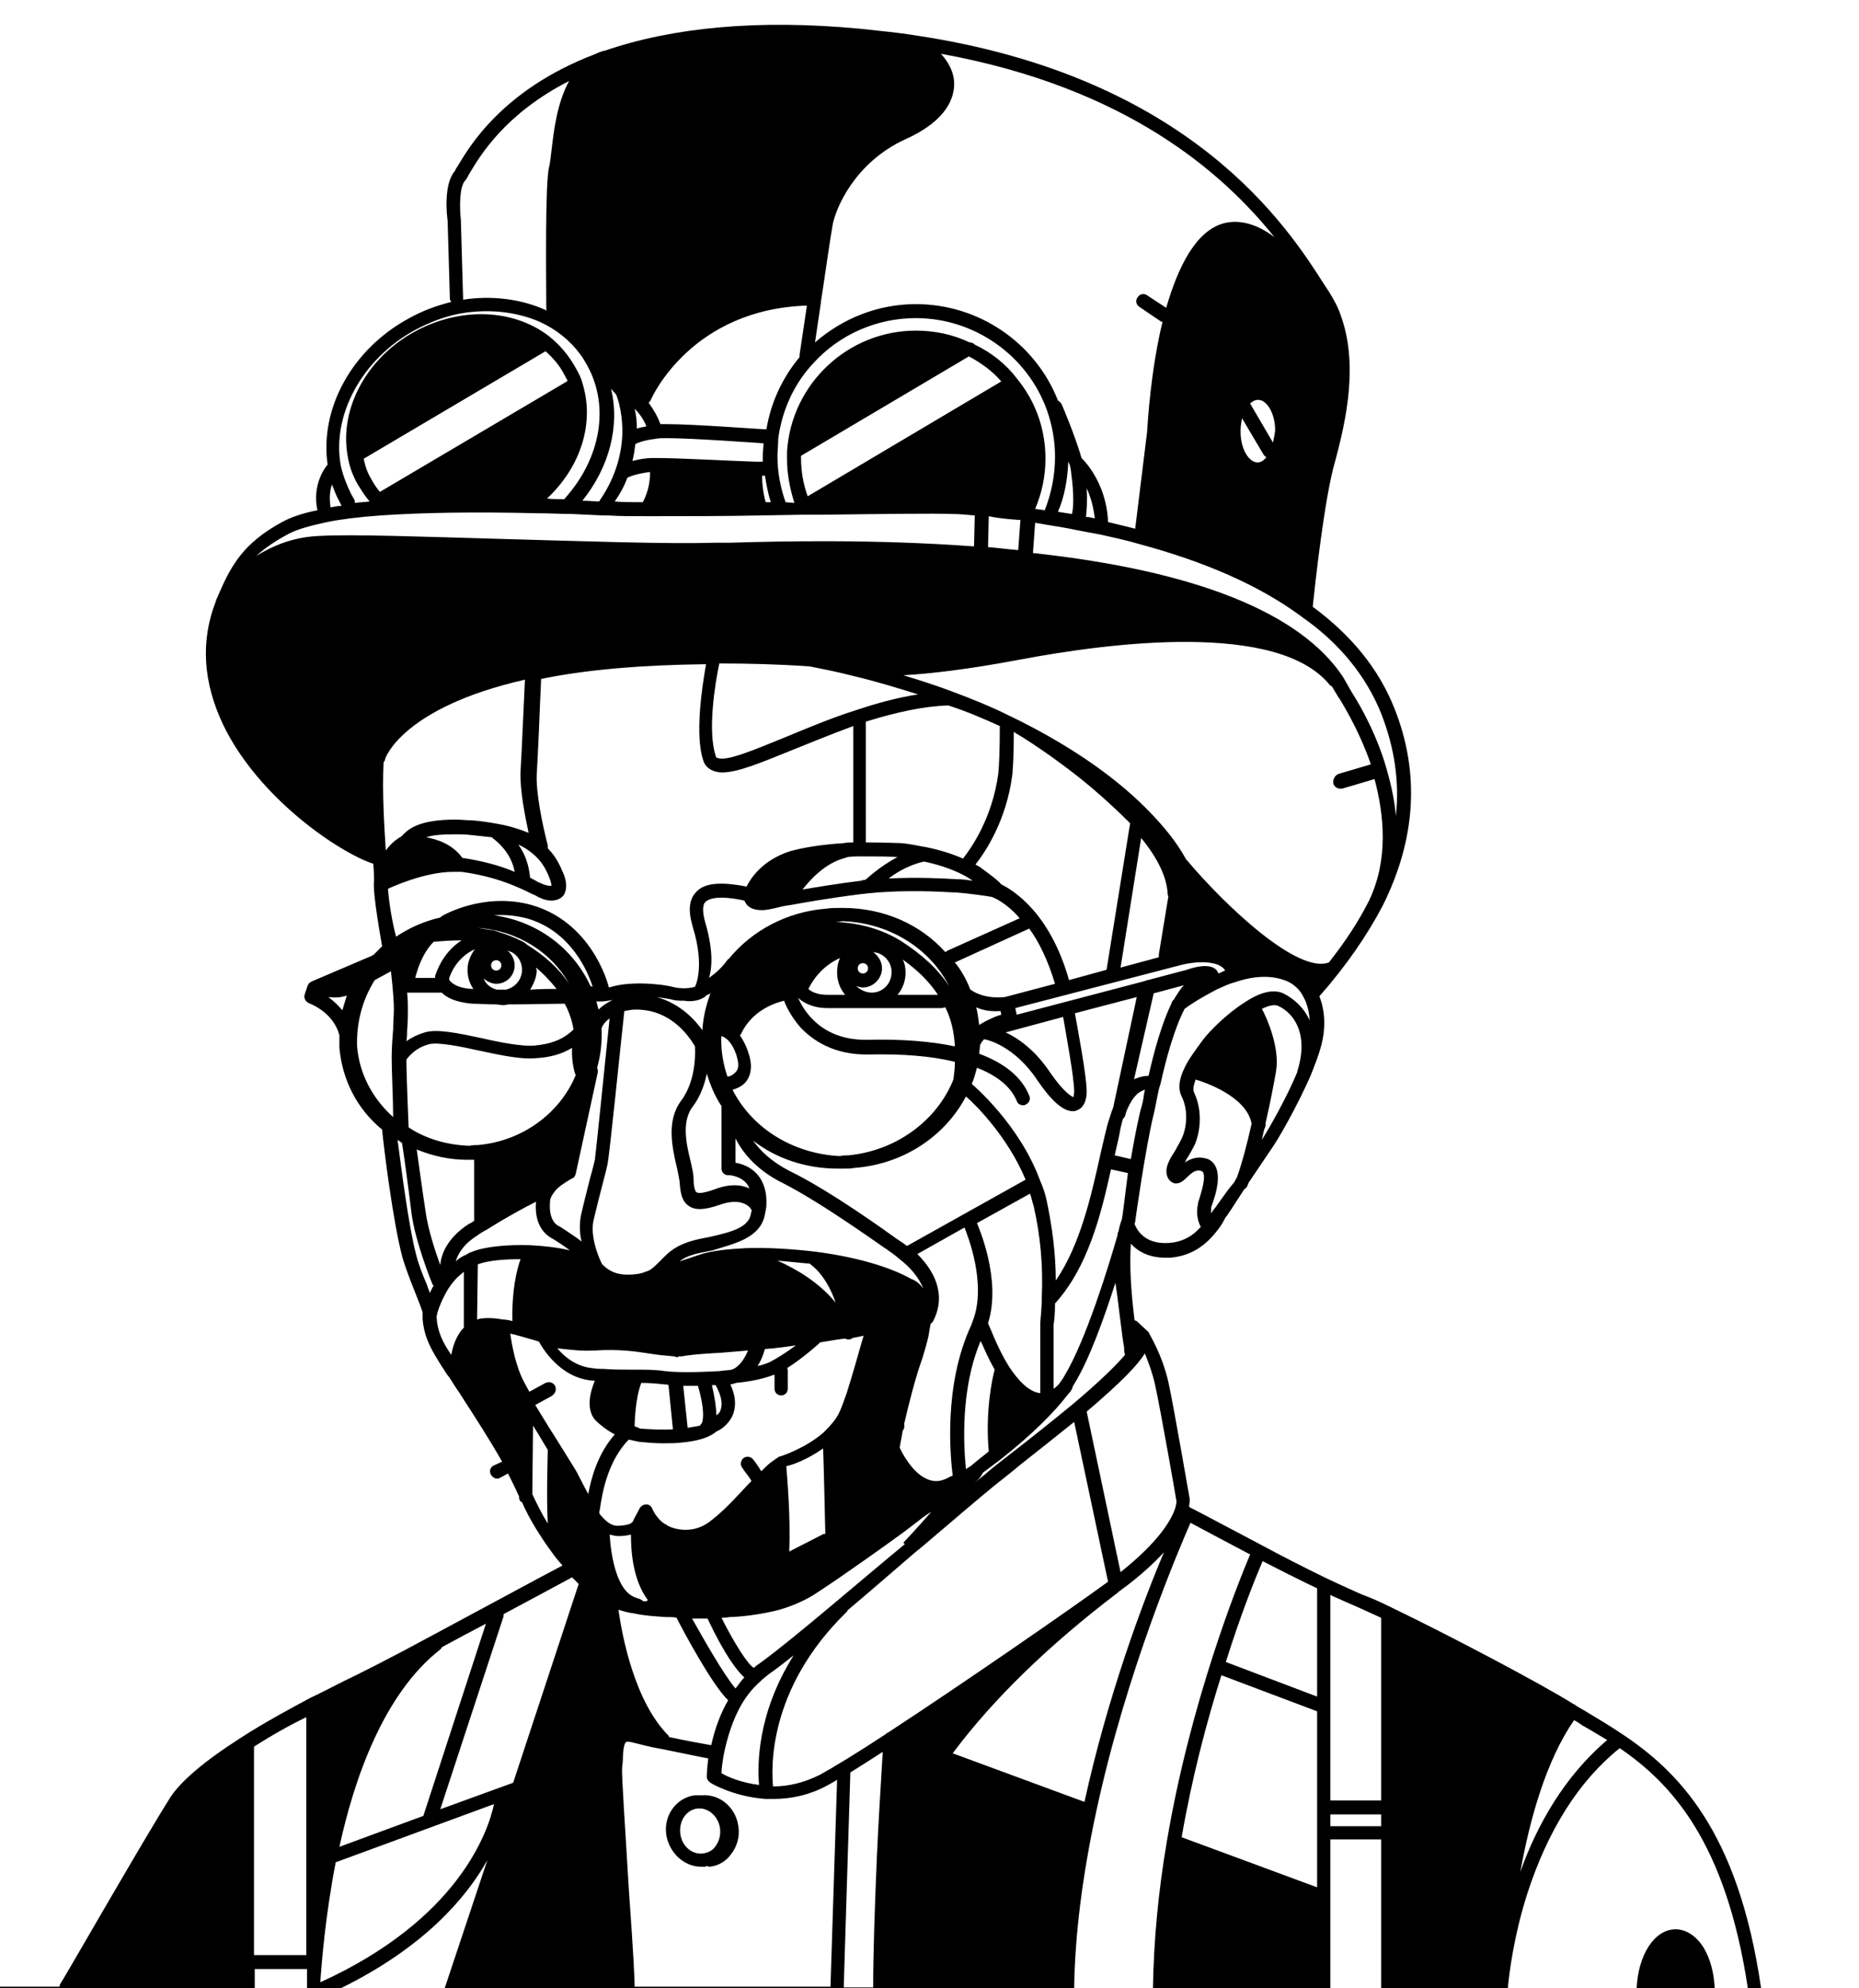 <?xml version="1.0" encoding="utf-8"?>
<!-- Generator: Adobe Illustrator 24.2.3, SVG Export Plug-In . SVG Version: 6.00 Build 0)  -->
<svg version="1.1"
	 id="svg2" xmlns:inkscape="http://www.inkscape.org/namespaces/inkscape" xmlns:sodipodi="http://sodipodi.sourceforge.net/DTD/sodipodi-0.dtd" xmlns:svg="http://www.w3.org/2000/svg"
	 xmlns="http://www.w3.org/2000/svg" xmlns:xlink="http://www.w3.org/1999/xlink" x="0px" y="0px" viewBox="0 0 252.5 270"
	 style="enable-background:new 0 0 252.5 270;" xml:space="preserve">
<g>
	<path d="M95.2,253.5c0.2,0,0.3,0,0.5,0c0.1,0,0.2,0,0.3-0.1c0.1,0,0.2,0.1,0.3,0.1h0.1c1.1-0.1,2.2-0.7,2.9-1.7
		c0.8-1,1.2-2.4,1-3.7c-0.3-2.6-2.5-4.5-5-4.3c-0.3,0-0.6,0-0.9,0c-2.5,0.3-4.3,2.7-3.9,5.4C90.9,251.6,92.9,253.5,95.2,253.5z
		 M94.7,245.6c0.1,0,0.2,0,0.3,0h0.1c0.1,0,0.1,0,0.2,0l0,0c1.3,0.2,2.3,1.3,2.5,2.7c0.1,0.9-0.1,1.7-0.6,2.4c-0.4,0.6-1,0.9-1.7,1
		c-1.5,0.2-2.9-1-3.1-2.7C92.2,247.3,93.2,245.8,94.7,245.6z"/>
	<path d="M252.1,270h-12.9c-3.1-21.4-11.3-29.5-19-34.6c-1.5-1-3-1.9-4.5-2.8c-0.6-0.4-1.3-0.7-1.8-1.1l-0.2-0.1
		c-4.3-2.7-16.8-9.3-24.7-13.1c-1.6-0.8-3-1.4-4.1-1.8c-1.1-0.5-2.7-1.2-4.8-2.2c-2.9-1.4-6.2-3.1-8.8-4.5c-4.2-2.2-7.9-4.2-9.3-4.9
		c-0.2-0.1-0.4-0.2-0.5-0.3c0.1-0.6,0.1-0.9,0.1-1c-0.1-0.5-2.1-12.2-2.9-15.9c-0.9-3.9-2.6-6.5-2.6-6.6l0,0c0-0.1-0.1-0.1-0.1-0.2
		l-1.5-1.4c-0.1-0.1-0.3-0.2-0.4-0.2c-0.5-4.1-0.7-7.5-0.5-10.4c0.9,1,2.4,1.9,4.7,1.9c0.2,0,0.4,0,0.6,0c2.5-0.2,4.5-1.3,6.2-3.4
		c0.5-0.6,0.9-1.2,1.1-1.6c0.1-0.2,0.2-0.3,0.2-0.4c0.3-0.3,1.1-1.6,2.6-3.9c0.2-0.1,0.3-0.2,0.4-0.4c0.1-0.2,0.1-0.3,0.2-0.5
		c1-1.5,2.3-3.4,2.9-4.3c1.1-1.5,3.7-6.1,5.5-10.2c0.6-1.5,1.1-2.8,1.4-3.9c0.7-2.5,0.6-4.9-0.2-6.9c3.7-4.2,6.5-8.3,8.6-12.3
		c4.5-9,5.1-18,1.6-26.8c-2.1-5.3-5.8-9.9-11.1-13.8c0.3-2.9,1.6-14.8,3-19.6c1.6-5.9,3.2-13.4,0.8-20c-0.4-1.2-1-2.2-1.6-3.2
		c-0.2-0.3-0.4-0.6-0.6-0.9c-4.9-7.7-18-28.3-55.6-33.9c-2.4-0.4-4.9-0.6-7.5-0.9c-13.8-1.3-25.4-0.2-34.7,3c-0.1,0-0.2,0-0.4,0.1
		c-0.4,0.1-0.7,0.3-1,0.4c-12.5,4.8-17,12.6-18.5,15.1c-0.2,0.3-0.4,0.6-0.4,0.7c-1.6,1.8-1.1,6.1-1,6.8l0.3,10.5
		c0,0.2,0.1,0.4,0.2,0.5c-2,0.5-3.9,1.2-5.7,2.2c-7.8,4.2-12.2,12.3-11.1,19.9c-0.4,0.4-2.1,2.8-1.4,6.1v0.1c-2.1,0.4-3.7,1-4.8,1.6
		c-5.3,2.9-6.9,5.9-8.6,9.8c-0.1,0.3-0.3,0.6-0.4,1c-2.1,5.4-1.7,11,1,16.7c4.8,10,15.8,17.4,20.4,18.9c0.1,1,0.1,2,0.1,2.3
		c-0.2,1.7,0.9,7.7,1.1,8.9c-0.4,0.4-0.8,0.8-1.2,1.2c-0.1,0-0.1,0-0.2,0.1l-8.2,3.5l0,0l0,0l0,0c-0.1,0.1-0.2,0.1-0.3,0.2l0,0
		c-0.1,0.1-0.1,0.2-0.2,0.3l0,0l-0.4,1.2c-0.2,0.5,0.1,1,0.5,1.2c2.9,1.2,3.9,3.2,4.2,4.4c0,0.6,0,1.1,0,1.7
		c0.4,4.4,2.4,8.3,5.8,11.1c0.2,2.2,1.5,12.8,2.8,17.5c0.4,1.3,1,2.9,1.6,4.4c0.4,1,0.8,2,1.1,2.9v0.1c0,0.1,0,0.3,0,0.4
		c0,0.1,0,0.3,0,0.4c0.2,2.7,1.4,4.5,2.5,6.3l0.4,0.6c0.2,0.3,0.4,0.7,0.7,1c0.4,0.6,0.8,1.3,1.3,2c1.8,2.8,4.1,6.3,5.9,9.5
		l-1.1,0.5c-0.5,0.2-0.7,0.8-0.4,1.3c0.2,0.3,0.5,0.5,0.8,0.5c0.1,0,0.3,0,0.4-0.1l1.1-0.6c0.5,1,1,2,1.4,2.9c0,0.1,0.1,0.1,0.1,0.2
		v0.1c0,0.3,0.1,0.6,0.4,0.7c1,2.3,2.5,4.7,4.2,7c0.4,0.6,0.9,1.1,1.3,1.6c-2.5,1.3-10.6,5.7-17.7,9.5c-5.9,3.2-10.3,5.4-12,6.2
		c-1.6,0.8-3.1,1.6-4.6,2.3c-2.4,1.3-6,3.2-9.4,5.4c-5,3.2-8.3,6-9.7,8.3c-3.6,5.7-14.6,24.9-14.8,25.1c-0.1,0.1-0.1,0.3-0.1,0.4
		h-8.5c-0.5,0-0.9,0.4-0.9,0.9s0.4,0.9,0.9,0.9h203.9c0.1,0,0.1,0,0.2,0c0.1,0,0.1,0,0.2,0h48.3c0.5,0,0.9-0.4,0.9-0.9
		S252.7,270,252.1,270z M237.4,270h-4.5c-0.1-2.1-0.6-4-1.5-5.5c-1-1.6-2.4-2.5-3.8-2.5c-2.9,0-5.1,3.5-5.3,8h-17.5
		c0.2-2.1,0.8-7,2.6-12.7c2.8-8.7,7-15.4,12.6-19.9C227,242.2,234.4,250.1,237.4,270z M171.5,212c2.3,1.2,4.9,2.5,7.4,3.7v14.7
		l-12.4-4.7C168.6,219,170.6,214.1,171.5,212z M187.6,248h-6.9v-1.6h6.9V248z M165.9,227.5l13,4.9v23.9l-18.4-6.8
		C161.9,241.4,163.9,233.8,165.9,227.5z M180.7,249.8h6.9V270h-6.9V249.8z M218.3,236.3c-5.9,5-9.6,11.7-11.8,17.9
		c1.3-7.2,3.5-15.1,7.3-20.6c0.4,0.2,0.7,0.4,1.1,0.7C216,234.9,217.1,235.6,218.3,236.3z M187.6,219.7v24.8h-6.9v-27.9
		c1.5,0.7,2.7,1.2,3.6,1.6C185.2,218.6,186.3,219.1,187.6,219.7z M169.8,211.1c-1.7,4-8.1,20-11.3,38.9c-1.2,7-1.8,13.7-1.9,20
		h-10.7c0.1-7.2,1.1-15.2,3-24c4.1-19.1,11.4-36,12.8-39.2C163.2,207.6,166.2,209.2,169.8,211.1z M46.3,270
		c11.2-5.5,17-12.2,19.9-17.4L60.4,270H46.3z M102.6,62.7c-3.1-0.1-10.5-0.5-13.3-0.5c-0.2,0-0.4,0-0.6,0c-1.1,0-2,0.2-2.8,0.4
		c0.2-0.8,0.3-1.5,0.4-2.3c0.2-0.1,1-0.5,2.7-0.7c0.5-0.1,1-0.1,1.6-0.1c3.5,0,13,0.7,13.1,0.7l0,0c0,0.6-0.1,1.2-0.1,1.7
		c0,0.3,0,0.5,0,0.8L102.6,62.7z M86.5,58.2c0-1-0.1-1.9-0.3-2.7c0.6,0.6,1.2,1.4,1.6,2.4C87.3,58,86.8,58.1,86.5,58.2z M104.1,58.3
		c0,0-0.1,0-0.2,0c-0.4,0-9.7-0.7-13.2-0.7c-0.3,0-0.7,0-1,0c-0.4-1.1-1-2.1-1.6-2.9c0.1-0.1,0.2-0.2,0.3-0.4
		c0.2-0.5,5.6-12.3,21.2-12.8l-1,6.7c0,0.1,0,0.2,0,0.3C106.2,51.4,104.7,54.7,104.1,58.3z M83.7,53.6c0.2,0.5,1,2.8,0.8,5.9
		c-0.1,1.4-0.4,2.9-0.9,4.3s-1.2,2.8-2.1,4.1c0,0.1-0.1,0.1-0.1,0.2c-0.6,0-1.4-0.1-2.3-0.1c3.7-4.6,5.1-10.2,3.9-15.2L83.7,53.6z
		 M85.2,64.9c0.3-0.2,1.4-0.6,3.1-0.8c0,0.8-0.1,2.5-1,4.1c-1.5,0-2.8,0-3.8-0.1C84.2,67.1,84.8,66,85.2,64.9z M104,68.2
		c-0.4-1.4-0.5-2.9-0.5-3.6h0.3c0,0,0,0,0.1,0c0.2,1.2,0.4,2.4,0.8,3.6H104z M106.7,68.2c-0.7-2-1.1-4.1-1.1-6.2
		c0-0.8,0.1-1.6,0.1-2.4c0.5-3.8,2.1-7.4,4.7-10.2c3.6-4,8.7-6.2,14-6.2c7.9,0,15.1,5,17.8,12.5c0.7,2,1.1,4.1,1.1,6.3
		c0,2.6-0.5,5-1.4,7.3c-0.4-0.1-0.9-0.1-1.3-0.2c0.9-2.1,1.4-4.4,1.4-6.8c0-4-1.3-7.7-3.8-10.8c-1.5-2-3.5-3.6-5.8-4.7
		c-0.2-0.2-0.4-0.3-0.7-0.3c-2.3-1.1-4.8-1.6-7.3-1.6c-9.2,0-16.9,7.2-17.5,16.4c0,0.4,0,0.7,0,1.1c0,2,0.4,4,1,5.9L106.7,68.2z
		 M145.3,63.1c0.1,0.5,0.2,0.9,0.2,1.2c0.4,2.9,0.3,4.7,0.1,5.5c-0.7-0.1-1.3-0.2-1.9-0.3c0.9-2.1,1.3-4.4,1.4-6.8
		C145.2,62.8,145.2,63,145.3,63.1z M147.6,66.3c0.5,1.1,0.9,2.4,1.1,4.1c-0.4-0.1-0.8-0.2-1.2-0.2C147.6,69.4,147.7,68.2,147.6,66.3
		z M181.1,106.4c0.1,0.4,0.5,0.7,0.9,0.7c0.1,0,0.2,0,0.3,0l4.4-1.3l0,0c1.3,4.9,1.9,10.9-0.7,16.4c0,0.1,0,0.1-0.1,0.2
		c-1.4,2.8-3.2,5.5-5.4,8.3c-4.2,1.6-14-7.6-19.3-13.9l-0.1-0.1c-1.3-2.4-3.2-4.7-5.5-7c-4.6-4.6-11-8.9-18.5-12.5
		c-2.4-1.2-5.1-2.3-7.8-3.3l0,0c-2.1-0.8-4.3-1.5-6.6-2.2c3.6-0.2,8.8-0.8,15.7-2.1c12.7-2.4,35.2-5.2,42.2,3.4
		c0.1,0.1,0.2,0.2,0.3,0.2c0.3,0.5,0.6,1,0.9,1.5c0,0,0,0.1,0.1,0.1c0,0.1,2.5,3.8,4.3,9l-4.4,1.3
		C181.3,105.3,181,105.9,181.1,106.4z M152.3,180.3c0.1,0.9,0.2,1.6,0.3,2.2c0.1,0.4,0.1,0.9,0.1,1c0,0.2,0.1,0.3,0.1,0.5
		c-1.2,1.4-3.3,3.5-7.1,6.7c-2.8,2.3-5.8,4.7-8.4,6.7c-1.4,1.1-2.6,2-3.6,2.9c-0.4,0.3-0.9,0.7-1.4,1.2c0.5-0.5,0.9-0.9,1.1-1.3
		c0-0.1,0.1-0.1,0.1-0.2c0.8-0.6,1.6-1.2,2.4-1.8c4.3-3.4,7.3-6.4,9.2-8.9c0.1-0.1,0.3-0.3,0.4-0.5c0.1-0.2,0.2-0.3,0.2-0.5
		c0.1-0.2,0.2-0.3,0.3-0.5c2-3.3,4-8.9,5.5-13.6C151.8,176.1,152,178.1,152.3,180.3z M147.3,244.7l-17.9-6.6
		c5.6-7.5,13.2-14.8,22.4-21.8l0.1-0.1c0.1-0.1,0.3-0.2,0.4-0.3c2.6-1.9,4.4-3.6,5.8-5.1C155.2,217.6,150.4,230.5,147.3,244.7z
		 M120.6,235.3c-0.1,0-0.2,0.1-0.3,0.2c-4.1,2.7-7.1,4.5-8.9,5.5c-2,1-4.1,1.6-6.4,1.6c-0.2-2.1-0.9-13.1,10-23.7
		c0.1-0.1,0.1-0.1,0.1-0.2c3.1-2.6,6.3-5.4,9.1-7.8l1.1-0.9c4-3.4,7.5-6.4,9.7-8.2c1-0.8,2.3-1.8,3.6-2.9c2.3-1.8,4.8-3.8,7.3-5.8
		l4.6,21.7C146,218.1,131,228.5,120.6,235.3z M96.6,237c-1.1-0.2-3.4-0.6-5.7-1.1c0-0.1-0.1-0.1-0.1-0.2c-4.6-4.6-6.3-13.5-6.8-17.1
		c0.6,0.2,1.3,0.4,2.1,0.5c1.3,0.3,2.8,0.4,4.4,0.5c0.1,0,0.1,0,0.2,0c0,0,0,0,0.1,0c0.4,0,0.7,0,1.1,0.1c0.8,1.6,4.8,9.1,7,11.2
		C97.8,232.8,97.1,234.8,96.6,237z M45.6,252.9l21.5-7.9c-0.8,3.8-4.9,15.7-23.6,24.2C43.7,266.4,44.2,260.1,45.6,252.9z
		 M64.9,171.7c1.3-0.5,3.4-0.7,5.8-0.7c-0.5,1.4-1.2,4.2-1.1,8.3v0.1c-0.4-0.1-0.8-0.2-1.2-0.2c-0.6-0.1-1.3-0.2-1.9-0.2
		s-1.2,0-1.7,0.2L64.9,171.7L64.9,171.7z M95.8,125.3c-0.4-1.4-0.4-2.4,0-2.8s1.6-1,5.3-0.2c0.2,0.4,0.4,0.7,0.6,0.8
		c0.5,0.4,1.2,0.5,1.8,0.5c0.7,0,1.4-0.2,1.9-0.3c0.4-0.1,1.1-0.3,2-0.4c1.1-0.2,4.9-0.9,9.7-1.5c0.3,0,0.7-0.1,1-0.1
		c4.9-0.5,9.8-0.2,11.6-0.1h0.2c1.5,0.1,4.3,0.5,4.8,0.6c0.3,0.1,2,0.8,3.8,2.9l-9.8,4.4c-0.1,0.1-0.2,0.1-0.3,0.2
		c-3.4-3.8-8.4-6-13.9-6c-0.1,0-0.3,0-0.4,0l0,0c-0.6,0-1.3,0-1.9,0.1c-5.2,0.4-10,2.9-13.2,6.8c-0.1,0.1-0.2,0.1-0.3,0.3
		c-0.8,1.1-1.7,1.8-2.4,2.3C96.8,131.2,96.8,128.7,95.8,125.3z M136,51.8l-26.3,15.6c-0.6-1.7-0.9-3.4-0.9-5.2c0-0.1,0-0.2,0-0.3
		l22.8-13.5C133.3,49.3,134.8,50.4,136,51.8z M138.3,70.6c0.1,0,0.2,0,0.3,0l-0.3,4.1c-1.4-0.1-2.7-0.3-4.1-0.4l0.1-4.2
		C135.7,70.4,137,70.5,138.3,70.6z M62.8,116.5L62.8,116.5c-1.3-1.8-3.3-2.5-4.9-2.8c0.9-0.3,2.1-0.4,4-0.4c0.6,0,1.3,0,2.1,0.1
		c1,0.1,1.9,0.2,2.8,0.3l0.1,0.1c2.1,1.6,2.8,3.4,3,4.6C67.8,117.5,65.4,116.9,62.8,116.5z M72,119.2c-0.1-0.9-0.3-2.7-1.6-4.5
		c0.7,0.3,1.3,0.7,1.8,1.1c1.4,1.1,2,2.3,2.5,3.6c0.2,0.6,0.2,0.8,0.2,0.9c0,0-0.1,0-0.2,0c-0.2,0-0.6-0.1-0.9-0.2
		c-0.2-0.1-0.4-0.2-0.7-0.3C72.8,119.6,72.4,119.4,72,119.2z M67.7,111.9c-1.1-0.2-2.3-0.4-3.6-0.5c-0.8,0-1.5-0.1-2.2-0.1
		c-5.2,0-6.5,1.4-7.2,2.1c-0.1,0.1-0.1,0.1-0.2,0.2c-0.9,0.5-1.6,1.2-2.1,1.9c-0.2-3.2-0.5-7.7-0.3-12c0.1-0.1,0.2-0.2,0.2-0.4
		c0-0.1,2.3-7,19-10.8c-0.1,2-0.2,4.3-0.3,6.5c-0.1,2.2-0.2,4.4-0.3,6c-0.1,2.4,0.6,6,1.1,8.3C70.8,112.7,69.4,112.2,67.7,111.9z
		 M97.7,90.1c3.9,0,8,0.1,12.3,0.4c2,0.4,4,0.8,5.9,1.3c3,0.7,5.9,1.6,8.8,2.5c-2.6,0.4-5.3,1.1-8.3,2.1c-3.5,1.1-6.8,2.5-9.7,3.7
		c-4.2,1.7-8.1,3.4-9.3,2.8c-0.1,0-0.2-0.1-0.2-0.3C96.1,99.3,97.1,92.9,97.7,90.1z M152.4,165.5l-0.2,0.6c-0.1,0.3-0.2,0.7-0.3,1.2
		c-0.1,0.1-0.1,0.2-0.1,0.3v0.1c-1.2,4.2-4.3,14.3-7.2,19.1c-0.2,0.4-0.5,0.8-0.8,1.2c-0.2,0.2-0.4,0.4-0.7,0.6v-8.4
		c0-0.1,0-0.2,0-0.3c0.1-0.5,0.2-1.5,0.2-2.9l0.1-0.1c4.3-4.8,6.1-11.7,7.5-18.1l2.3,0.5C152.8,162.4,152.5,165,152.4,165.5z
		 M113.7,217.4c-5,4.2-8.2,6.8-10.4,8.4c-0.3,0.2-0.6,0.4-0.9,0.7c-0.8-0.4-2.7-3.4-4.4-6.8c0.6,0,1-0.1,1.1-0.1
		c0.4,0,2.9-0.1,6-0.8c2.1-0.5,3.9-1.3,5.4-2.2c0.9-0.6,2-1.3,3.3-2.2c2.3-1.6,5.2-3.6,8.9-6.3l2.1-1.6c0.6-0.5,1.2-0.9,1.7-1.2
		c-2,2.3-3.8,4.2-3.8,4.2l0.2,0.2C120.1,212,116.8,214.8,113.7,217.4z M99.9,229.3c-1.7-2-4.6-7.2-5.9-9.5c0.3,0,0.6,0,0.9,0
		c0.4,0,0.8,0,1.2,0c2.4,5.1,4.1,7.2,5,8C100.7,228.2,100.3,228.8,99.9,229.3z M84.8,137.3c0.5-0.1,1-0.2,1.6-0.2c5.1,0,7.5,4.2,8,5
		c0,0.1,0,0.2,0,0.3c0,0,0.3,4.2-1.9,7.1c-2,2.7-1.2,6.3-0.6,8.9c0.2,0.8,0.3,1.5,0.4,2c0.1,1.3,0.2,2.7,1.3,3.4
		c0.9,0.6,2.2,0.5,4.2-0.2c3.1-1.1,4.2,0.5,4.2,0.6c0,0,0,0.1,0.1,0.1c0,0.3-0.1,0.4-0.1,0.4v0.1c-0.3,1.9-2.6,2.5-5.7,3.2
		c-0.5,0.1-1.1,0.2-1.5,0.3c-3,0.7-4,1.8-4.9,2.7c-0.1,0.1-0.2,0.2-0.3,0.3l-0.2,0.2c-0.3,0.3-0.6,0.6-0.9,0.8
		c-0.2,0.2-0.5,0.3-0.8,0.4c-0.7,0.3-1.5,0.4-2.5,0.4c-1.5,0-2.5-0.5-3.4-1.4l0,0c-0.2-0.3-1.7-3.5-1.2-5.9c0.4-1.7,0.9-3.7,1.3-5.2
		c0.3-1.1,0.5-2,0.6-2.4C82.8,156.9,84.4,140.8,84.8,137.3z M135.9,137.3l0.1,0.5c-0.3,0.1-0.7,0.2-1.1,0.4c-0.7,0.3-1.3,0.6-1.9,1
		c-0.1-0.8-0.2-1.6-0.4-2.4C133.5,137.2,134.6,137.4,135.9,137.3z M141.5,176.2c0,1.7-0.2,2.9-0.2,3.5c0,0.3,0,0.4,0,0.5v9
		c-1.7-0.2-3.2-2-4.3-3.7c-1.5-2.4-2.5-5.2-2.8-5.8c1.9-6-1.4-13.3-1.5-13.6l0,0l7.2-4c0.2,0.5,0.3,1.1,0.5,1.7
		C141.3,167.7,141.7,171.9,141.5,176.2z M104.5,185c-0.5,0.2-1,0.4-1.6,0.5c0.4-0.6,0.7-1.3,1-2.3c1.5-0.1,2.9-0.3,4.2-0.5
		C106.9,183.6,105.5,184.5,104.5,185z M97.2,188.1c0.7,1.3,1,2.4,0.7,3.3c-0.1,0.4-0.3,0.6-0.6,0.8c0-1-0.2-2.3-0.6-4.1
		C96.9,188.1,97,188.1,97.2,188.1L97.2,188.1z M86.2,193.7c0,0,0-3.5,0.9-5.9c1.2,0,2.2,0.1,3.1,0.2c0.2,0,0.4,0,0.6,0.1l0.6,6
		c-1.5,0.1-3.2,0-4.5-0.1C86.8,193.9,86.5,193.8,86.2,193.7C86.2,193.8,86.2,193.7,86.2,193.7z M93.4,193.9l-0.6-5.7
		c0.4,0,0.9,0,1.5,0c0.1,0,0.3,0,0.5,0c1.1,3.8,0.6,5,0.5,5.1s-0.2,0.2-0.2,0.3C94.6,193.7,94,193.8,93.4,193.9z M98.8,146.2
		c-0.4-1.2-0.7-2.5-0.8-3.9c0-0.5-0.1-1.1,0-1.6l0,0c0.6,0.2,1.4,0.8,2,2.5c0.2,0.7,0.5,1.7,0,2.3C99.6,146,99.1,146.2,98.8,146.2z
		 M117.9,131.5c0,0.4-0.3,0.7-0.7,0.7c-0.4,0-0.7-0.3-0.7-0.7s0.3-0.7,0.7-0.7S117.9,131.1,117.9,131.5z M114.1,130.1
		c-0.3,0.6-0.4,1.3-0.4,2c0,1.1,0.4,2.2,1.1,3h-2.4c-1.5,0-2.3-0.5-2.6-0.8C110.2,133.5,111.4,131.3,114.1,130.1z M118.4,134.8
		c-0.8,0-1.6-0.4-2.1-0.9c0.3,0.1,0.6,0.2,0.9,0.2c1.4,0,2.6-1.2,2.6-2.6c0-0.9-0.5-1.7-1.2-2.2c1.4,0.1,2.5,1.3,2.5,2.7
		C121.1,133.6,119.9,134.8,118.4,134.8z M108.4,135.5c0.5,0.5,1.8,1.4,4,1.4h15.5c0.2,0,0.3-0.1,0.5-0.1c0.8,1.6,1.2,3.4,1.3,5.3
		c-3.3-0.7-7.3-1-11.7-0.9C111.5,141.4,109.1,137.1,108.4,135.5L108.4,135.5z M121.9,135.1c0.7-0.8,1.1-1.9,1.1-3
		c0-0.6-0.1-1.3-0.4-1.8c2.1,1.5,3.6,3,4.8,4.8H121.9z M99.5,148c0.6-0.2,1.4-0.5,1.9-1.2c0.7-1,0.8-2.3,0.2-4
		c-0.3-0.9-0.7-1.6-1.1-2.2c0.1-0.1,0.2-0.2,0.2-0.3c0.1-0.1,1.3-3.3,5.8-4.4c0.2,0.6,0.9,2.1,2.2,3.6c1.6,1.7,4.5,3.8,9.3,3.7
		c4.5-0.1,8.5,0.2,11.7,1c0,0.8-0.1,1.6-0.2,2.4c-2.3,5.7-7.9,9.7-14.3,10.3c-0.4,0-0.7,0-1.1,0.1C107.8,156.7,102.2,153.3,99.5,148
		z M128.9,133.9c-1.5-2.3-3.7-4.3-6.5-6.1l0,0l0,0c-2.9-1.8-6.1-2.5-9-2.6c0.3,0,0.7,0,1-0.1C120.8,125.3,126.3,128.8,128.9,133.9z
		 M96,145.8c0.5,1.6,1.1,3.1,2,4.4v0.1v8.4c0,0.5,0.4,0.9,0.9,0.9c0.1,0,0.2,0,0.2,0h0.1c1.3,0.2,2.2,0.8,2.6,1.8
		c-1-0.5-2.6-0.7-4.7,0.1c-1.9,0.7-2.4,0.5-2.5,0.4c-0.3-0.2-0.4-1.2-0.4-1.9c0-0.6-0.2-1.4-0.4-2.3c-0.6-2.4-1.2-5.3,0.2-7.3
		C95.1,149,95.7,147.3,96,145.8z M103.9,164.9c0-0.2,0.2-0.7,0.2-1.4c0.1-3-1.4-5.1-4.2-5.6v-3.3c0.8,1.6,2.6,4.2,6.5,6.1
		c5.5,2.8,14,9,14.1,9c0,0,0.1,0,0.1,0.1c0,0,0.7,0.4,1.6,1.2c1.3,1,2.6,2.4,3.2,4c-0.6-0.9-1.3-1.2-1.6-1.3c-3-1.7-7.6-3-12.9-3.7
		c-3.3-0.4-6.7-0.6-9.6-0.5c-1.9,0.1-4.6,0.3-6.3,0.9c-0.9,0.3-1.8,0.6-2.7,0.9c0.6-0.5,1.5-0.9,3-1.2c0.5-0.1,1-0.2,1.5-0.3
		C99.6,168.9,103.3,168.2,103.9,164.9z M110,171.6c0.1,0.1,0.2,0.2,0.2,0.2s2,1.3,3.3,5.1c-2.3-2.8-5.4-4.6-7.9-5.7
		C107,171.3,108.5,171.5,110,171.6z M111.8,196.7c0.1,2.5,0.2,7.6,0.3,11.6c-0.1,0-0.3,0-0.4,0.1l-4.5,2.3
		c0.2-4.8-0.3-10.2-0.4-11.6C107.5,199,109.7,198.2,111.8,196.7z M129.4,200.4c-0.1,0-0.2,0.1-0.3,0.1c-1,0.6-1.9,0.8-2.8,0.5
		c-2.4-0.7-4-4.2-4-4.2c0-0.1-0.1-0.1-0.1-0.2c0.1-0.7,0.3-1.5,0.4-2.3l0,0c0.2-0.2,0.3-0.6,0.2-0.9c0.7-3,1.5-6.2,2.5-9
		c0.3-1,0.6-2,0.8-2.9c0.1-0.6,0.2-1.2,0.3-1.7c0.1-0.1,0.2-0.2,0.3-0.3c1.6-3,0.9-6.2-2.1-9.2l6.4-3.6c0.4,1,3,7.5,1.2,12.5
		c-0.1,0.3-0.2,0.5-0.3,0.8C128.1,188.2,129.1,197.9,129.4,200.4z M123.2,169.2C123.2,169.2,123.1,169.2,123.2,169.2
		c-0.8-0.6-1.5-1-1.6-1.1c-0.7-0.5-8.8-6.4-14.4-9.1c-2.5-1.3-4-2.8-4.9-4.1c3.2,2.5,7.3,3.8,11.5,3.8c0.1,0,0.3,0,0.4,0
		s0.2,0,0.4,0c0.5,0,1,0,1.5-0.1c6.5-0.5,12.2-4.2,15.1-9.7c1.3,1.1,5.7,5.5,8.1,11.3L123.2,169.2z M80.5,183.4h0.3
		c3.2-0.2,5.4,0.1,7.3,0.4c1.2,0.2,2.3,0.3,3.5,0.4c0.1,0,0.2,0.1,0.3,0.1c0.1,0,0.2,0,0.3-0.1c0.3,0,0.6,0,0.9-0.1
		c1.5-0.2,3.1-0.3,4.9-0.4c1.2-0.1,2.4-0.2,3.6-0.3c-0.7,1.7-1.6,2.4-2.2,2.6c-0.5,0.1-1.1,0.1-1.7,0.2c-2,0.1-4.2,0.2-6,0.1
		c-0.6,0-1.1-0.1-1.4-0.1c-1.2-0.2-2.6-0.2-4.2-0.2h-0.5c-1.1,0-2.3,0-3.6-0.1c-0.5,0-0.9,0-1.5-0.1c-2.2-0.2-3.8-1.5-4.8-2.7
		C77.5,183.3,79,183.5,80.5,183.4z M85.4,195.5c0.5,0.1,0.9,0.2,1.4,0.3c1,0.1,2.1,0.2,3.2,0.2c0.9,0,1.8,0,2.6-0.1
		c2.2-0.2,3.8-0.7,4.7-1.5c0.5-0.2,1.7-0.9,2.3-2.4c0.4-1.2,0.3-2.5-0.4-4c0.2,0,0.4-0.1,0.8-0.2c2.1-0.2,3.8-0.6,5.1-1.1
		c0,0,0,0,0.1,0v1.9c0,0.5,0.4,0.9,0.9,0.9s0.9-0.4,0.9-0.9v-2.5c0-0.1,0-0.2-0.1-0.3c2.2-1.4,4.3-3.3,4.4-3.4c0,0,0-0.1,0.1-0.1
		c1.2-0.2,2.3-0.4,3.2-0.5c0.1,0,0.1,0,0.2,0s0.2,0.1,0.4,0.1h0.1c0.2,0,0.4-0.1,0.5-0.2c0.5-0.1,1-0.2,1.5-0.3
		c-0.4,1.3-1.4,5-2.3,7.8c-0.4,1.1-0.7,2-1,2.6c-0.4,0.9-1.2,1.8-2.1,2.7c-2.5,2.2-5.9,3.3-6,3.3s-0.1,0-0.2,0.1
		c-0.3,0.2-0.6,0.4-1,0.7s-0.8,0.7-1.3,1.2c-0.4-0.7-1-1.5-1.1-1.6c-0.3-0.4-0.9-0.5-1.3-0.2s-0.5,0.9-0.2,1.3
		c0.3,0.5,1,1.3,1.2,1.7c0,0.1,0.1,0.1,0.1,0.1c-0.2,0.2-0.3,0.3-0.5,0.5c-1.5,1.6-3.1,3.4-4.9,4.8c-0.7,0.6-1.5,1-2.3,1.2
		c-2.1,0.5-3.7-0.4-3.7-0.4s-0.1,0-0.1-0.1c-1-0.4-1.8-1.7-2-2.2c-0.1-0.3-0.4-0.6-0.8-0.6s-0.7,0.2-0.9,0.5l-0.9,1.7
		c0,0.1-0.1,0.2-0.1,0.2s-0.1,0-0.1,0.1c-0.4,0.3-1.3,0.4-1.9,0.4c0,0,0,0-0.1,0c-0.4,0-0.9-0.2-1.4-0.6c-0.3-0.3-0.7-0.6-1-1.1
		c0-0.1,0-0.2,0-0.2C81.6,205,81.8,199.2,85.4,195.5z M87.3,217.4c-0.1-0.1-0.3-0.2-0.5-0.3c-0.1,0-0.2,0-0.3-0.1
		c-2.7-0.7-3.5-5.6-3.7-8.6c0.4,0.1,0.8,0.2,1.2,0.2c0.2,0,0.9,0,1.7-0.2c0,2.1,0.2,6.1,2.3,8.9C87.8,217.5,87.5,217.5,87.3,217.4z
		 M132.2,198.8c-0.3,0.3-0.7,0.5-1,0.7c-0.3-3-0.8-10.8,2-17.4c0.5,1.1,1.1,2.5,1.9,3.9c-0.3,1.1-1.3,5.6-0.8,11.1
		C133.6,197.7,132.9,198.2,132.2,198.8z M151.2,150.4c-0.3,0.7-0.5,1.5-0.8,2.4c-0.3,1.2-0.6,2.5-0.9,3.8
		c-1.3,5.9-2.8,12.5-6.1,17.3c0-3.7-0.5-7.3-1.2-10.7c-0.2-1-0.5-1.9-0.9-2.8c-2.8-7.7-9.1-13-9.3-13.2l0,0c0.3-0.7,0.5-1.5,0.7-2.2
		c2.8,1.1,4.6,2.6,5.4,4.5c0.1,0.4,0.5,0.6,0.9,0.6c0.1,0,0.2,0,0.3-0.1c0.5-0.2,0.7-0.7,0.5-1.2c-1-2.5-3.3-4.4-6.8-5.7
		c0-0.3,0.1-0.7,0.1-1c0,0,0,0,0-0.1c0.1-0.3,0.3-0.6,0.6-0.9c0.1,0.1,0.2,0.1,0.3,0.1c0,0,3.8,0.8,6.9,5.5c1.9,2.8,3.5,4.2,4.8,4.2
		c0.2,0,0.4,0,0.5-0.1c0.4-0.1,1.4-0.6,1.4-2.6c0-2.1-1.3-8.9-1.6-10.6l8.4-2.2L151.2,150.4z M144.4,138.1c0.3,1.8,1.5,8.2,1.5,10.1
		c0,0.4-0.1,0.7-0.1,0.8c-0.2-0.1-1.2-0.5-3.2-3.4c-2-3-4.3-4.6-6-5.4L144.4,138.1z M136.5,135.4c-2.8,0.3-4.4-0.8-4.5-0.9
		c-0.1,0-0.1-0.1-0.2-0.1c-0.5-1.3-1.2-2.6-2.1-3.7l10.1-4.6c1.3,1.8,2.5,4.2,3.5,7.5L136.5,135.4z M145.2,133.1
		c-2.6-9.2-7.6-12.2-9.2-13c-0.4-0.5-1.2-1.1-2.7-2.2c-0.2-0.2-0.5-0.3-0.8-0.5c1.4-1.8,4.2-6,5-12.2c0.1-1,0.2-2.9,0.2-5.8
		c0.1,0,0.1,0.1,0.2,0.1l0.1,0.1c0.1,0,5.2,3.1,10.3,7.4c2,1.7,3.7,3.3,5.2,4.8l-3.2,19.9L145.2,133.1z M125.5,117L125.5,117
		c1.5,0.3,3.5,0.9,5.1,1.7c0.6,0.3,1.1,0.6,1.5,0.9c-0.7-0.1-1.4-0.2-2-0.2h-0.2c-1.5-0.1-5.2-0.3-9.2-0.1
		C122,118.3,123.7,117.4,125.5,117z M155,113.8c2.3,2.8,3.5,5.4,3.6,7.6c0,0.1,0,0.2,0.1,0.3l-1.3,7.9c0,0.1,0,0.2,0,0.4l-5.2,1.4
		L155,113.8z M135.8,98.6c0,3.3-0.1,5.4-0.2,6.4c-0.8,6.1-3.7,10.2-4.8,11.6c-1.8-0.8-3.7-1.3-5.2-1.6h-0.1
		c-1.5-0.3-2.7-0.5-3.1-0.5s-2.3-0.1-4.8-0.1V98c4.2-1.3,7.9-2.1,11.2-2.2C131.3,96.6,133.6,97.6,135.8,98.6z M116.8,116.3
		c2.3,0,4.2,0,5.1,0.1c-2.5,1.3-4.2,3-4.4,3.1c-0.2,0-0.3,0-0.5,0.1c-3.3,0.4-6.2,0.9-8,1.2c1.1-1.4,3.1-3.6,5.8-4.3
		c0.1,0,0.2-0.1,0.3-0.1C115.7,116.3,116.2,116.3,116.8,116.3z M95.7,135.4c0.1-0.1,0.2-0.1,0.2-0.2c0.1-0.1,0.3-0.1,0.6-0.3
		c-0.6,1.6-1,3.3-1.1,5c-1-1.4-3-3.6-6.2-4.5c0.7,0.1,1.4,0.2,1.9,0.3c0.6,0.2,1.2,0.2,1.8,0.2C94.1,136.1,95.1,135.8,95.7,135.4z
		 M81.3,137.1c-0.1-0.4-0.2-0.7-0.3-1.1c0.2,0,0.4,0,0.6,0c0.5,0,1-0.1,1.6-0.2C82.4,136.2,81.8,136.6,81.3,137.1z M68.1,131.1
		c0,0.4-0.3,0.7-0.7,0.7c-0.4,0-0.7-0.3-0.7-0.7s0.3-0.7,0.7-0.7C67.8,130.4,68.1,130.7,68.1,131.1z M70.4,127.6L70.4,127.6
		L70.4,127.6L70.4,127.6L70.4,127.6c-0.1-0.1-0.2-0.1-0.4-0.2l0,0l0,0l0,0l0,0c-0.9-0.4-1.8-0.7-2.8-1c-0.2-0.1-0.3-0.1-0.5-0.1
		c-0.6-0.1-1.2-0.2-1.8-0.3c5.4,0.4,10,3.3,12.4,7.6c-1.4-2.1-3.3-3.8-5.7-5.3C71.3,128,70.9,127.8,70.4,127.6z M58.9,127.9
		c1.1-0.1,2.4-0.2,3.8-0.2c-2.8,1.8-3.5,4.7-3.6,4.8c0,0.1,0,0.2,0,0.3h-2.7C56.7,131.6,57.4,129.4,58.9,127.9z M61.1,133.2
		C61,133,61,133,61,132.9c0.1-0.4,0.9-2.8,3.5-4c-0.6,0.8-1,1.8-1,2.8s0.3,1.9,0.8,2.6c-0.1,0-0.1,0-0.2,0
		C62.1,134.2,61.4,133.5,61.1,133.2z M67.5,134.4c-0.8-0.2-1.5-0.7-1.8-1.5c0.5,0.4,1.1,0.7,1.7,0.7c1.4,0,2.5-1.1,2.5-2.5
		c0-0.8-0.4-1.6-1-2c0.1,0,0.2,0.1,0.3,0.1c0.1,0,0.2,0.1,0.3,0.1c0.9,0.5,1.4,1.4,1.4,2.4c0,1.3-0.9,2.4-2.2,2.7
		C68.4,134.4,67.9,134.4,67.5,134.4z M72.8,131.4c1.1,0.9,2,1.9,2.8,2.9c-0.9,0-2.2,0-3.6,0.1c0.5-0.8,0.9-1.7,0.9-2.7
		C72.8,131.6,72.8,131.5,72.8,131.4z M55.3,139.9c0.1-1.1,0.1-2.1,0.1-2.9c0-0.5,0-1.2-0.1-2.2H60c0.7,0.7,1.9,1.3,4.1,1.5
		c0.8,0,1.9,0.1,3.3,0.1c0.3,0,0.6,0.1,0.8,0.1c0.3,0,0.5,0,0.8-0.1c3.1,0,6.5-0.1,7.7-0.1c0.6,1.1,1,2.3,1.2,3.5
		c-1.3,1.3-3,2-5.4,2.2c-1.7,0.1-4.4-0.4-7-1c-3.3-0.7-6.1-1.3-7.8-0.8c-1,0.3-1.8,0.7-2.5,1.2C55.3,140.8,55.3,140.3,55.3,139.9z
		 M80.2,133.9c-2.4-5.2-7.3-8.8-13.1-9.6c1.4-0.1,2.8,0,4.4,0.4c6.1,1.7,8.4,7.4,9,9.3C80.4,134,80.3,133.9,80.2,133.9z M50.9,133.1
		l2.2-1.2c0.3,2.6,0.4,4.4,0.4,5.1c0,0.8-0.1,1.8-0.1,2.8c-0.1,1.2-0.2,2.6-0.2,3.9c0,1.7,0.2,5.8,0.2,8c-2.8-2.5-4.6-5.9-4.9-9.6
		C48.4,138.9,49.2,135.8,50.9,133.1z M55.5,153.1c0-0.4-0.3-6.7-0.3-9.2c0.3-0.4,1.2-1.6,3.1-2.1c1.2-0.3,4.2,0.3,6.9,0.9
		c2.8,0.6,5.6,1.2,7.6,1c2-0.1,3.6-0.6,4.9-1.4c-0.1,2,0.4,3.6,0.5,3.7c-2.2,5.3-7.4,9-13.3,9.5c-0.4,0-0.7,0-1.1,0.1
		C60.8,155.5,57.9,154.7,55.5,153.1z M74.7,163.3c0-0.5,0.2-0.9,0.5-1.3c0.6-0.9,1.6-1.4,2.2-1.8c0.2-0.1,0.3-0.2,0.4-0.2
		c0.2-0.1,0.3-0.3,0.4-0.6l3-13.8c0-0.2,0-0.4-0.1-0.6c0.5-1.7,0.7-3.6,0.6-5.4c0.1-0.1,0.1-0.1,0.1-0.2c0,0,0.3-0.6,1-1.1
		c-0.8,7.9-1.9,18.5-2,19.2c-0.1,0.4-0.3,1.3-0.6,2.3c-0.4,1.6-0.9,3.5-1.3,5.3c-0.2,1.1-0.2,2.4,0.1,3.5c-1.3-1-2.8-1.9-2.9-2
		c-0.1,0-0.1-0.1-0.2-0.1C75.9,166.5,74.5,166,74.7,163.3z M75.4,188.2c-0.3-0.5-0.8-0.6-1.3-0.4l-2.2,1.2c-0.2-0.4-0.4-0.7-0.6-1.1
		c-1.3-2.3-1.8-5.5-2-6.8c0.3,0.1,0.5,0.1,0.8,0.2c0.8,0.2,1.7,0.5,2.5,0.7c0.2,0.1,0.4,0.1,0.6,0.2c0.4,0.7,2.8,5,7.4,5.3
		c0.1,0,0.2,0,0.2,0c-0.6,1.4-1.3,3.9,0.1,5.4c0.4,0.4,1.3,1.2,2.6,1.9c-2.3,2.6-3.2,5.9-3.6,8.1c-0.5-0.9-0.9-1.7-1.2-2.3
		c-0.1-0.2-0.2-0.3-0.2-0.4c-0.2-0.4-0.9-1.5-2.2-3.6l-1-1.6c-0.9-1.4-1.8-2.9-2.6-4.2l2.2-1.2C75.5,189.2,75.6,188.7,75.4,188.2z
		 M98.3,238.3c0.5-2.5,1.3-4.9,2.4-6.8c0.7-1.2,1.5-2.2,2.5-3.1c0.4-0.4,0.8-0.7,1.3-1.1c0.9-0.6,2-1.5,3.3-2.5
		c-5.1,8.1-4.9,15.2-4.7,17.6c-2.4-0.3-4.3-1.1-5.1-1.6C98,240.3,98.1,239.4,98.3,238.3z M154.9,150.8c-0.4,1.7-0.9,4.2-1.3,6.6
		l-2.2-0.5c0.3-1.3,0.6-2.5,0.8-3.7c0.1-0.4,0.2-0.8,0.3-1.2c0.1-0.1,0.2-0.3,0.3-0.4l0.2-0.7c0.7-1.7,1.4-2.4,2-2.7
		c0.2-0.1,0.4-0.2,0.5-0.2c0,0.2-0.1,0.4-0.1,0.5C155.3,149.4,155.1,150.2,154.9,150.8z M156,146.1c-0.5,0-1.1,0.1-1.8,0.4
		c-0.1,0-0.2,0.1-0.2,0.2l2.7-11.8l4.1-1.1c-0.5,0.5-0.9,1.2-1.4,2c-0.2,0.1-0.2,0.3-0.3,0.5C157.8,139,156.8,142.6,156,146.1z
		 M165.5,132.2c-0.1-0.2-0.2-0.4-0.3-0.5c-0.9-0.9-2.9-0.4-4,0l-5.3,1.4c-0.1,0-0.2,0-0.3,0.1l-17.5,4.6l-0.2-0.9l22.7-5.9
		c0,0,0.8-0.2,1.9-0.3c1.2-0.1,3.3,0,3.9,1.1C166,132,165.7,132.1,165.5,132.2z M52.7,120.7c0.2-0.1,4.9-2.3,8.8-2.3
		c0.2,0,0.4,0,0.7,0c0.2,0,0.3,0,0.5,0c3,0.4,5.7,1.2,8.1,2.3c0.7,0.3,1.2,0.6,1.7,0.8c0.3,0.1,0.5,0.3,0.8,0.4
		c0.6,0.3,1.1,0.4,1.6,0.4c0.7,0,1.4-0.3,1.7-0.8c0.4-0.7,0.4-1.6,0-2.7c-0.4-0.9-0.9-2.3-2.2-3.6c0-0.1,0-0.2,0-0.3c0,0,0,0,0-0.1
		c-0.8-3.1-1.6-7.2-1.5-9.6c0.1-1.6,0.2-3.8,0.3-6c0.1-2.4,0.2-5,0.3-7c6.3-1.3,13.9-1.9,22.4-2c-0.6,3.4-1.5,9.6-0.4,13
		c0.2,0.7,0.6,1.1,1.2,1.4c0.4,0.2,0.9,0.3,1.4,0.3c2.1,0,5.2-1.3,9.4-3c2.5-1,5.4-2.2,8.4-3.3v15.8c-0.4,0-0.9,0-1.3,0.1
		c-3.1,0.2-5.5,0.6-7.3,1.1c-3.7,1.2-5.3,3.6-5.9,4.8c-3.6-0.7-5.8-0.5-6.9,0.8c-1.4,1.5-0.6,3.9-0.4,4.7c1.7,5.5,0.3,8.1,0.3,8.1
		l0,0c-0.6,0.2-1.6,0.3-2.7,0.1c-2.2-0.6-6.3-0.8-8.6-0.1c-0.1,0-0.3,0.1-0.4,0.1c-0.2-0.9-2.5-8.9-10.5-11.2
		c-6.5-1.8-12.1,1.4-12.3,1.6l-0.1,0.1c-2.2,0.5-4.2,1.4-6,2.6C53.2,125,52.8,122.2,52.7,120.7z M63.4,157.5c0.1,0,0.2,0,0.3,0
		s0.2,0,0.3,0s0.2,0,0.4,0v8.3l0,0c-0.2,0.1-0.4,0.3-0.7,0.4c-3.1,2-3.8,4.3-3.9,5.6c-0.7-1.9-1.7-5-2-7.3c-0.4-2.6-0.9-6.3-1.2-8.4
		C58.8,157,61.1,157.5,63.4,157.5z M64.8,167.8c0.4-0.3,0.9-0.6,1.3-0.8c2.7-1.7,5.1-3,6.7-3.8c-0.3,3.7,1.8,4.8,2.4,5.1
		c0.3,0.2,1.3,0.8,2.2,1.5c-1.7-0.4-3.5-0.6-5.4-0.7c-3.2-0.1-6.2,0.2-7.9,0.9c-0.3,0.1-0.5,0.2-0.8,0.4c-0.5,0.2-1,0.5-1.4,0.9
		C62.2,170.3,62.9,169,64.8,167.8z M72.4,193.6c0.5,0.8,1,1.6,1.4,2.3l0.6,1v0.1c0,0.8-0.2,5.9,0,9.9c-0.8-1.3-1.5-2.7-2.1-4
		L72.4,193.6L72.4,193.6z M78.6,215.1l-8.9,27l-9.9,3.6l8.6-26.2c0-0.1,0-0.2,0-0.3c4.5-2.4,8.2-4.4,9.3-5
		C78,214.5,78.3,214.8,78.6,215.1z M57.5,246.6l-11.4,4.2c2-9.2,6-20.8,13.7-26.8c0.1-0.1,0.2-0.2,0.2-0.3c2-1.1,4.1-2.2,6-3.2
		L57.5,246.6z M41.6,265.5c-0.1,0-0.1,0-0.2,0h-6.9v-28.3c2.5-1.6,5-3,7.1-4C41.6,233.2,41.6,265.5,41.6,265.5z M34.6,267.4h6.9
		c0.1,0,0.1,0,0.2,0v2.6h-7.1C34.6,270,34.6,267.4,34.6,267.4z M85.4,256.4c-0.4-6.9-1-15.5-0.9-16.3c0-0.3,0.1-0.7,0.1-1.2
		c0-0.7,0.1-2,0.4-2.3c0.1-0.1,0.4-0.1,0.8,0c0.9,0.2,2.2,0.6,4,0.9c2.5,0.5,5.3,1.1,6.4,1.3c-0.2,1.5-0.2,2.5-0.2,2.5
		c0,0.3,0.2,0.6,0.5,0.8c0.1,0.1,3.2,1.9,7.5,2.2c0.4,0,0.7,0,1.1,0c2.5,0,5-0.6,7.2-1.8c0.4-0.2,0.9-0.5,1.4-0.8l-0.9,28.1H86.2
		C86.2,269,86.1,266.2,85.4,256.4z M115.5,240.7c1.3-0.8,2.7-1.7,4.4-2.8c-0.3,5-0.6,9.8-0.8,14.3c-0.3,7.2-0.5,13.1-0.5,17.7h-4
		L115.5,240.7z M156.9,188.1c0.8,3.7,2.9,15.7,2.9,15.8c0,0,0,0.3-0.2,1c-0.5,1.4-2,4.3-7.4,8.6l-4.6-21.8c4.7-4,6.9-6.3,7.9-7.9
		C155.9,184.8,156.5,186.3,156.9,188.1z M158.7,168.8c-3.5,0.2-4.4-2.1-4.6-2.6l0.1-0.3v-0.1c0-0.1,1.4-10,2.5-14.5
		c0.2-0.7,0.3-1.5,0.5-2.4c0.1-0.5,0.2-1.1,0.4-1.6c0.8-3.6,1.9-7.6,3.3-10.3c1.5-1.1,3-1.9,4.3-2.6c0.9-0.4,1.7-0.8,2.5-1
		c2.6-0.9,5-1,7-0.2c1,0.4,1.9,1.2,2.4,2.3c0.5,0.9,0.7,2,0.8,3.1c-0.8-1.8-2.2-3-3.6-3.7c-1.3-0.6-3.1-0.2-5.2,1.2
		c-2.4,1.5-4.8,3.9-5.7,5.1c-1.1,1.5-2,2.7-2.5,3.8c-0.8,1.6-0.9,2.9-0.4,3.9c0.8,1.6,0.8,3.8,0.1,5.5c-0.3,0.7-0.7,1.3-1,1.9
		c-0.8,1.2-1.5,2.4-1,3.6c0.3,0.6,0.7,0.7,0.9,0.8c0.7,0.1,1.2-0.3,1.7-0.8c0.7-0.7,1.3-1.1,1.9-0.9c0.2,0.1,0.3,0.1,0.3,0.2
		c0.4,0.7-0.2,2.6-0.5,3.6c-0.1,0.3-0.2,0.6-0.2,0.8c-0.3,1.3,0.1,2.5,0.4,3C161.9,168,160.4,168.7,158.7,168.8z M164.9,164.2
		c-0.1,0.1-0.2,0.3-0.4,0.6c0-0.2,0-0.5,0-0.7s0.1-0.4,0.2-0.7c0.5-1.4,1.1-3.6,0.4-5c-0.3-0.6-0.8-1-1.4-1.1
		c-1.1-0.3-2.1,0.1-2.8,0.6c0.1-0.1,0.2-0.3,0.2-0.4c0.4-0.6,0.8-1.3,1.2-2.1c0.9-2.2,0.9-4.9-0.1-7c-0.2-0.4-0.1-1,0.2-1.8
		c1,0.3,6.9,2.2,7.6,6c-0.5,2.3-1.3,5.4-2,7.3l-0.4,0.7C166.4,162,165.2,163.9,164.9,164.2z M171.4,154.8c0.1-0.5,0.2-1,0.3-1.4
		c0.1-0.2,0.2-0.4,0.2-0.7c0-0.1,0-0.2,0-0.2c0.7-3,1.2-5.8,1.4-6.9c0.6-3.2-1.2-7.3-1.9-8.6c1-0.5,1.8-0.6,2.2-0.4
		c2.2,1,4.2,3.9,2.6,8.9v0.1C174.7,149.2,172.5,153,171.4,154.8z M187.6,96.9c1.8,4.6,2.5,9.2,2,13.9c-0.2-2.4-0.8-4.9-1.6-7.5
		c-1.7-5.2-4.1-8.8-4.4-9.3c-0.4-0.7-0.8-1.4-1.2-2.1c-5.8-8.7-20-14.4-42.1-16.8l0.3-4.1c0.6,0.1,1.2,0.2,1.8,0.3
		c1.2,0.2,2.5,0.4,3.9,0.7c1,0.2,2.1,0.4,3.2,0.6c1.8,0.4,3.6,0.8,5.3,1.3c8.9,2.4,16.2,5.6,21.8,9.7c0.1,0.1,0.3,0.2,0.4,0.3
		C182,87.4,185.6,91.9,187.6,96.9z M168.7,56.8l2.9,4.9c0.1,0.2,0.3,0.3,0.4,0.4c-0.4,0.5-0.8,0.7-1.2,0.7c-1.1,0-2.3-1.7-2.3-4.2
		C168.5,57.9,168.6,57.3,168.7,56.8z M172.9,60.1l-3.1-5.3c0.3-0.3,0.7-0.5,1.1-0.5c1.1,0,2.3,1.7,2.3,4.2
		C173.1,59.1,173,59.7,172.9,60.1z M173.1,32.2c-2.4-1.8-4.7-2.4-6.8-1.9c-3.9,1-6.3,6-7.9,11.5l-2.6-1.7c-0.4-0.3-1-0.2-1.3,0.3
		c-0.3,0.4-0.2,1,0.3,1.3l2.8,1.9c0.1,0.1,0.2,0.1,0.3,0.1c-1.6,6.6-2,13.5-2.1,15l-1.6,13c0,0,0,0,0,0.1c-1.2-0.3-2.4-0.6-3.7-0.9
		c-0.2-5.5-3.5-8.6-3.6-8.7l0,0c-0.9-3.1-2.6-7.1-2.7-7.3c-0.1-0.2-0.3-0.4-0.5-0.5c-3.1-7.9-10.8-13.1-19.3-13.1
		c-5.1,0-9.9,1.9-13.7,5.2l0.8-5.4V41c0.5-3.2,1.3-8.9,1.6-10.5c0.4-2.1,2.9-8.4,9.9-11.6c5.8-2.6,6.6-5.8,6.6-7.5
		c0-1.5-0.7-2.9-1.8-4.1C153.1,11.9,166.1,23.5,173.1,32.2z M63.2,24.5c0.2-0.2,0.3-0.5,0.6-1c1.4-2.3,4.7-8,13.5-12.5
		c-1.7,3.1-2.1,7-2.4,9.5c-0.1,0.9-0.2,1.7-0.3,2.1c-0.6,2.1-0.4,15.8-0.4,19.6c-0.1,0-0.1-0.1-0.1-0.1c-3.3-1.5-7.3-2-11.2-1.4
		c0-0.1,0-0.1,0-0.2L62.6,30v-0.1C62.4,28.1,62.4,25.3,63.2,24.5z M56.4,44.8c1.9-1,3.9-1.8,6-2.2c3.8-0.7,7.7-0.3,10.9,1.1
		c2.2,1,4.1,2.5,5.5,4.4c0.4,0.5,0.7,1.1,1,1.6c3,5.5,1.8,12.5-3,17.9c-0.1,0.1-0.1,0.2-0.2,0.2c-0.7,0-1.5,0-2.3-0.1
		c4.6-4.3,6.5-10.3,4.8-15.7c-0.2-0.8-0.6-1.5-1-2.2c-0.9-1.6-2.1-3-3.6-4.2c-4.9-3.7-12-3.9-18.1-0.6c-6.5,3.5-10.3,10.4-9.2,16.8
		c0.2,1.4,0.7,2.8,1.4,4c0.5,0.8,1,1.6,1.6,2.3c-0.7,0.1-1.3,0.1-2,0.2c0-0.2,0-0.4-0.1-0.5c-0.1-0.2-0.3-0.5-0.4-0.7
		c-0.6-1.2-1.1-2.5-1.4-3.8C45,56.4,49.2,48.7,56.4,44.8z M74.1,47.7c1,0.9,1.9,1.9,2.5,3.1c0.2,0.3,0.3,0.6,0.5,0.9
		c0,0-0.1,0-0.1,0.1l-25.4,15c-0.5-0.6-0.9-1.2-1.2-1.8c-0.5-0.8-0.8-1.7-1-2.7L74.1,47.7z M44.9,68.9L44.9,68.9
		c-0.2-1.3-0.1-2.3,0.2-3.1c0.3,0.8,0.6,1.6,1,2.3c0.1,0.2,0.2,0.4,0.3,0.6C45.9,68.7,45.4,68.8,44.9,68.9z M39.2,72.5
		c1.1-0.6,2.9-1.1,5.2-1.6c2-0.4,4.4-0.7,7.3-0.9c5.7-0.4,12.8-0.5,21.3-0.3c1.7,0,3.3,0.1,4.7,0.1c2.3,0.1,3.9,0.2,4.6,0.2
		c0.2,0,0.3,0,0.4,0c1.3,0.1,3,0.1,5.4,0.1c4.6,0,10.5,0,15.1-0.1l5.8-0.1c0.4,0,0.8,0,1.1,0h1.5c8.1-0.1,15.1-0.2,17.7-0.1
		c1,0,2,0.1,3.1,0.2l-0.1,4.2c-13.7-1-26.3-0.7-33.1-0.5h-1.9c-6.8,0.2-17.9-0.2-28.7-0.5s-21-0.7-25.6-0.4
		c-3.4,0.2-6.1,1.4-8.2,2.7C35.9,74.5,37.3,73.5,39.2,72.5z M44.6,135.4c0.8,0.1,1.6,0.1,2.5-0.2c-0.2,0.7-0.4,1.3-0.6,2
		C46,136.6,45.4,136,44.6,135.4z M54,154.8c0.2,0.1,0.4,0.3,0.6,0.4c0.2,1.1,0.9,6.3,1.3,9.6c0.5,3.8,2.7,9.3,2.8,9.5
		c0,0.1,0.1,0.2,0.2,0.3c-0.2,0.3-0.4,0.7-0.5,1c-0.1-0.3-0.3-0.7-0.4-1.1c-0.6-1.4-1.2-2.9-1.5-4.2C55.5,166.5,54.5,158.6,54,154.8
		z M59.3,178.8c0-0.1,0.1-0.3,0.1-0.5c0.2-0.7,0.7-2,1.5-3.3c0.4-0.6,0.8-1.1,1.2-1.5c0.3-0.3,0.6-0.5,0.9-0.8v7.6
		c-1,1-1.5,2.5-1.7,3.7C60.2,182.4,59.4,180.9,59.3,178.8z"/>
</g>
</svg>
